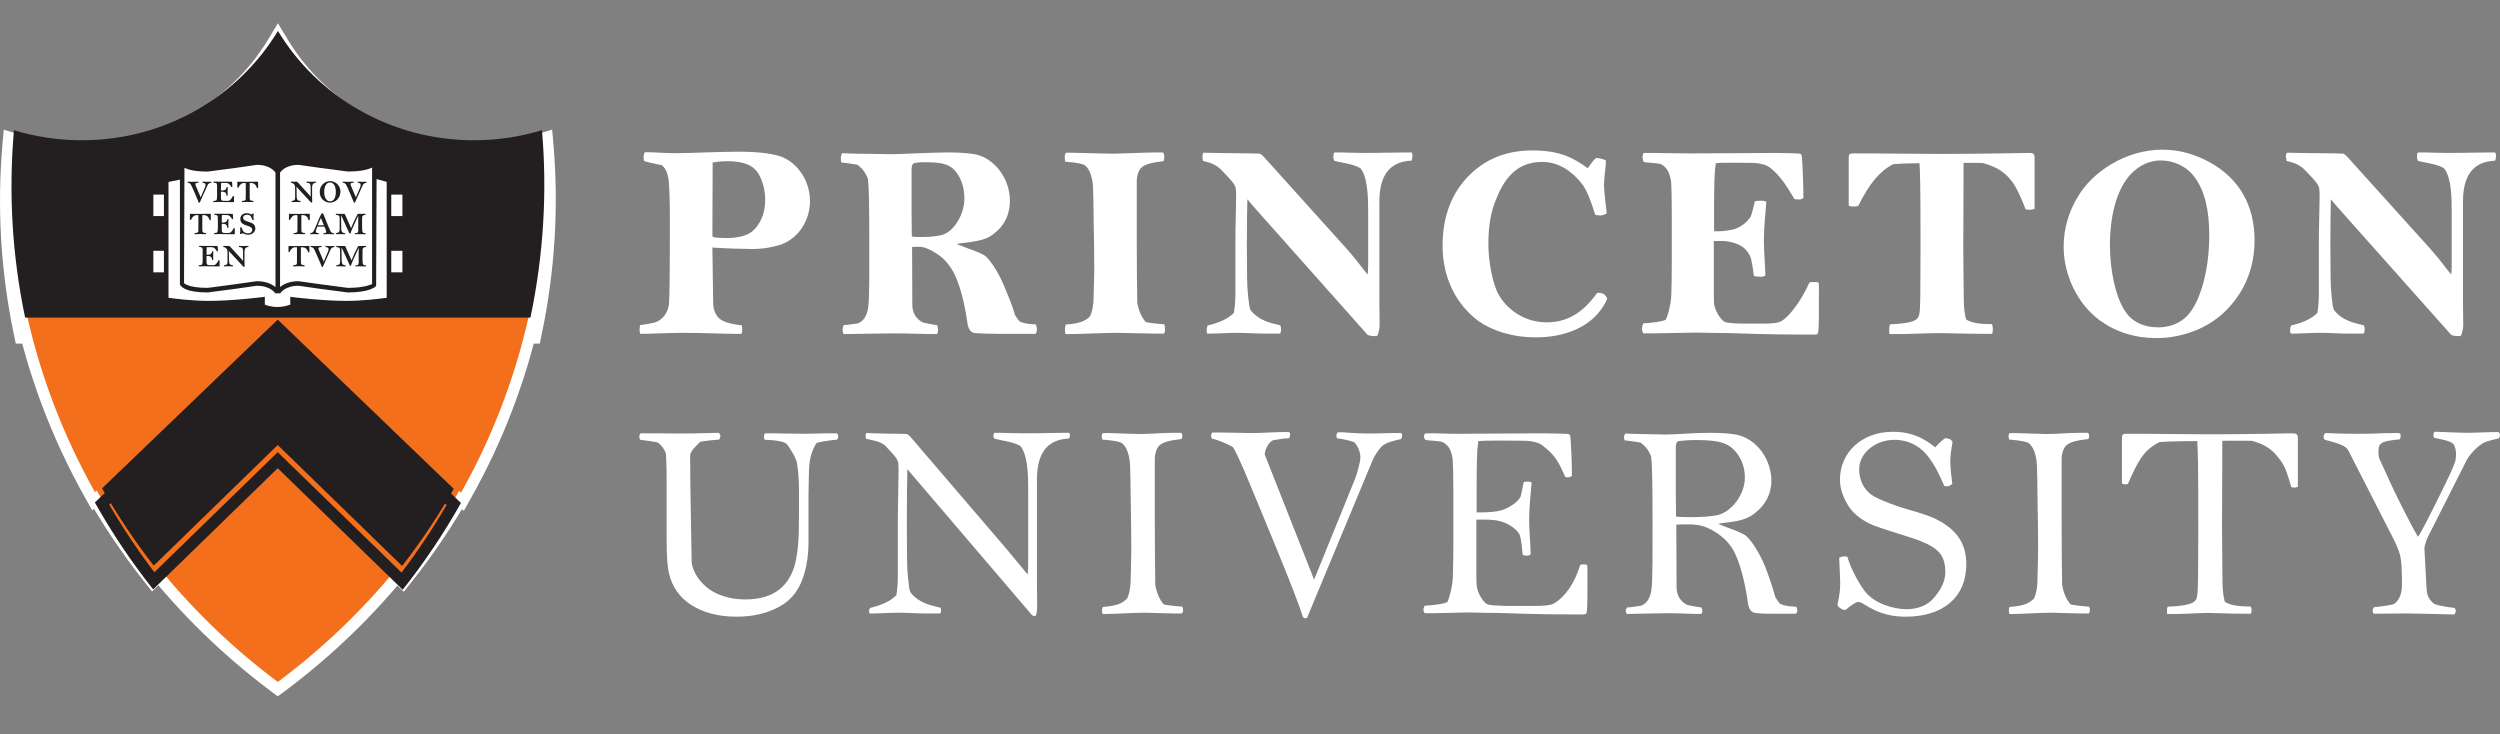 <svg width="160" height="47" viewBox="0 0 160 47" fill="none" xmlns="http://www.w3.org/2000/svg">
<rect x="0" y="0" width="160" height="47" fill="#808080" stroke="none"/>
<path d="M17.558 43.941C14.544 41.688 11.836 39.054 9.511 36.115L9.306 35.855L17.772 27.617L26.265 35.875L26.059 36.135C23.73 39.066 21.018 41.693 17.997 43.941L17.777 44.105L17.558 43.941Z" fill="white"/>
<path d="M17.773 27.107L17.261 27.605L9.288 35.363L8.813 35.825L9.225 36.345C11.569 39.31 14.3 41.965 17.339 44.238L17.778 44.567L18.218 44.24C21.264 41.97 23.999 39.321 26.347 36.367L26.761 35.846L26.284 35.383L18.285 27.605L17.773 27.107ZM17.773 28.132L25.772 35.91C23.451 38.83 20.759 41.43 17.779 43.65C14.766 41.398 12.09 38.784 9.8 35.889L17.773 28.132Z" fill="white"/>
<path d="M17.781 20.758L5.991 32.084L5.759 31.669C3.645 27.908 2.13 23.887 1.255 19.721L1.162 19.279H34.409L34.201 20.296C33.3 24.306 31.829 28.141 29.827 31.702L29.594 32.115L17.781 20.758Z" fill="white"/>
<path d="M34.861 18.9H0.71L0.896 19.785C1.779 23.988 3.307 28.042 5.439 31.838L5.903 32.665L6.588 32.007L17.782 21.256L28.998 32.039L29.683 32.696L30.147 31.869C32.167 28.279 33.651 24.41 34.559 20.369L34.62 20.062L34.676 19.785L34.861 18.9ZM33.957 19.634C33.917 19.827 33.883 20.016 33.842 20.209C32.932 24.258 31.455 28.047 29.507 31.51L17.782 20.237L6.079 31.478C4.008 27.791 2.49 23.803 1.615 19.634L33.957 19.634Z" fill="white"/>
<path d="M17.774 29.5L9.766 37.292L9.513 36.974C8.11 35.199 6.844 33.312 5.751 31.362L5.613 31.113L17.774 19.433L29.958 31.147L29.82 31.393C28.719 33.353 27.455 35.238 26.06 36.994L25.808 37.312L17.774 29.5Z" fill="white"/>
<path d="M17.774 18.922L17.266 19.41L5.563 30.652L5.154 31.045L5.431 31.54C6.533 33.505 7.81 35.41 9.226 37.2L9.731 37.838L10.314 37.27L17.774 30.011L25.261 37.291L25.843 37.857L26.348 37.22C27.755 35.449 29.03 33.547 30.14 31.573L30.419 31.076L30.009 30.684L18.283 19.411L17.774 18.922ZM17.774 19.941L29.5 31.213C28.407 33.159 27.161 35.015 25.773 36.764L17.774 28.986L9.802 36.744C8.41 34.986 7.162 33.126 6.071 31.181L17.774 19.941Z" fill="white"/>
<path d="M17.774 29.5L9.766 37.292L9.513 36.974C8.11 35.199 6.844 33.312 5.751 31.362L5.613 31.113L17.774 19.433L29.958 31.147L29.82 31.393C28.719 33.353 27.455 35.238 26.06 36.994L25.808 37.312L17.774 29.5Z" fill="white"/>
<path d="M17.774 18.922L17.266 19.41L5.563 30.652L5.154 31.045L5.431 31.54C6.533 33.505 7.81 35.41 9.226 37.2L9.731 37.838L10.314 37.27L17.774 30.011L25.261 37.291L25.843 37.857L26.348 37.22C27.755 35.449 29.03 33.547 30.14 31.573L30.419 31.076L30.009 30.684L18.283 19.411L17.774 18.922ZM17.774 19.941L29.5 31.213C28.407 33.159 27.161 35.015 25.773 36.764L17.774 28.986L9.802 36.744C8.41 34.986 7.162 33.126 6.071 31.181L17.774 19.941Z" fill="white"/>
<path d="M1.308 21.607L1.247 21.315C0.414 17.335 0.171 13.264 0.526 9.215L0.566 8.765L0.999 8.896C2.369 9.312 3.796 9.523 5.239 9.523C10.248 9.523 14.936 6.91 17.474 2.703L17.788 2.181L18.102 2.703C20.636 6.91 25.323 9.523 30.333 9.523C31.78 9.523 33.208 9.311 34.579 8.894L35.013 8.761L35.051 9.213C35.399 13.231 35.148 17.302 34.307 21.315L34.247 21.607L1.308 21.607Z" fill="white"/>
<path d="M17.787 1.488L17.158 2.531C14.688 6.628 10.12 9.174 5.239 9.174C3.838 9.174 2.445 8.968 1.105 8.562L0.239 8.3L0.161 9.201C-0.198 13.284 0.047 17.397 0.888 21.409L1.01 21.992H34.545L34.667 21.409C35.515 17.36 35.767 13.252 35.417 9.199L35.339 8.295L34.471 8.56C33.136 8.967 31.743 9.174 30.334 9.174C25.451 9.174 20.884 6.629 18.416 2.532L17.787 1.488ZM17.787 2.911C20.309 7.096 24.983 9.908 30.334 9.908C31.851 9.908 33.311 9.681 34.685 9.263C35.024 13.185 34.795 17.215 33.948 21.258H1.606C0.78 17.317 0.539 13.276 0.892 9.265C2.264 9.681 3.724 9.908 5.239 9.908C10.589 9.908 15.263 7.096 17.787 2.911Z" fill="white"/>
<path d="M9.799 35.884C12.089 38.779 14.765 41.392 17.778 43.645C20.758 41.424 23.45 38.825 25.771 35.904L17.772 28.127L9.799 35.884Z" fill="#F46F1B"/>
<path d="M6.079 31.501L17.782 20.261L29.506 31.533C31.454 28.071 32.932 24.282 33.842 20.233C33.882 20.04 33.916 19.851 33.956 19.658H1.614C2.49 23.827 4.008 27.815 6.079 31.501Z" fill="#F46F1B"/>
<path d="M6.071 31.185C7.162 33.13 8.409 34.989 9.801 36.748L17.774 28.99L25.772 36.767C27.16 35.019 28.406 33.163 29.499 31.216L17.774 19.944L6.071 31.185Z" fill="#F46F1B"/>
<path d="M17.774 28.48L9.839 36.202C8.616 34.627 7.506 32.966 6.531 31.254L17.774 20.456L29.04 31.286C28.057 33.008 26.953 34.657 25.736 36.222L17.774 28.48Z" fill="#231F20"/>
<path d="M17.774 20.919L6.072 32.159C7.162 34.105 8.41 35.964 9.802 37.722L17.774 29.965L25.773 37.743C27.161 35.994 28.407 34.138 29.5 32.191L17.774 20.919ZM17.774 21.938L28.578 32.324C27.709 33.823 26.747 35.266 25.697 36.644L18.287 29.438L17.774 28.941L17.262 29.438L9.878 36.624C8.824 35.236 7.856 33.785 6.993 32.293L17.774 21.938ZM34.686 8.33C33.312 8.75 31.852 8.976 30.334 8.976C24.983 8.976 20.31 6.165 17.788 1.979C15.264 6.165 10.59 8.976 5.239 8.976C3.725 8.976 2.264 8.75 0.892 8.334C0.54 12.344 0.781 16.385 1.607 20.325H33.949C34.796 16.284 35.025 12.252 34.686 8.33Z" fill="#231F20"/>
<path d="M25.754 13.829V12.455H24.913V11.485L24.032 11.239H23.969V10.416C23.969 10.416 23.665 10.78 22.27 10.78C20.951 10.78 20.177 10.352 19.126 10.352C18.116 10.352 17.807 10.929 17.807 10.929V11.262H17.772V10.929C17.772 10.929 17.456 10.352 16.452 10.352C15.402 10.352 14.627 10.783 13.309 10.783C11.914 10.783 11.673 10.418 11.673 10.418V11.284H11.615L10.66 11.485V12.455H9.816V13.829H10.66V16.053H9.816V17.43H10.66V19.14C10.66 19.14 12.074 19.361 13.383 19.361C14.929 19.361 15.822 19.137 16.826 19.117V19.55C16.826 19.55 17.23 19.752 17.77 19.752C18.314 19.752 18.747 19.55 18.747 19.55V19.117C19.749 19.137 20.642 19.361 22.196 19.361C23.499 19.361 24.913 19.14 24.913 19.14V17.43H25.754V16.053H24.913V13.829H25.754Z" fill="white"/>
<path d="M24.748 19.056C24.388 19.108 23.242 19.257 22.176 19.257C20.647 19.257 18.762 19.019 18.743 19.016L18.578 18.993V19.495C18.433 19.55 18.117 19.648 17.746 19.648C17.383 19.648 17.087 19.55 16.949 19.498V18.993L16.784 19.016C16.765 19.019 14.879 19.257 13.36 19.257C12.29 19.257 11.143 19.108 10.784 19.056V11.646C10.918 11.62 11.319 11.534 11.514 11.495V18.206C11.585 18.361 11.892 18.717 13.295 18.717L15.071 18.484L16.428 18.289C17.334 18.289 17.619 18.771 17.631 18.791L17.674 18.768H17.883L17.923 18.791C17.935 18.771 18.214 18.289 19.113 18.289L20.47 18.482L22.261 18.717C23.682 18.717 24.038 18.344 24.073 18.301L24.101 11.46C24.287 11.512 24.628 11.606 24.748 11.64V19.056ZM11.806 10.74C12.041 10.857 12.463 10.981 13.295 10.981L15.084 10.746L16.44 10.551C17.33 10.551 17.614 11.026 17.631 11.052V18.375C17.414 18.195 17.05 17.997 16.428 17.997L15.008 18.197L13.295 18.424C12.041 18.424 11.78 18.123 11.778 18.12C11.778 18.12 11.803 11.239 11.806 10.74ZM17.923 11.052C17.935 11.032 18.214 10.551 19.113 10.551L20.47 10.742L22.261 10.977C23.128 10.977 23.569 10.843 23.814 10.725V18.195C23.795 18.157 23.443 18.424 22.261 18.424L20.534 18.195L19.113 17.997C18.498 17.997 18.138 18.195 17.923 18.373V11.052ZM24.102 11.153L24.107 10.1L23.851 10.37C23.848 10.372 23.535 10.685 22.261 10.685L20.534 10.455L19.113 10.258C18.334 10.258 17.946 10.576 17.777 10.768C17.606 10.576 17.215 10.258 16.44 10.258L15.021 10.459L13.295 10.688C12.041 10.688 11.78 10.387 11.778 10.383L11.518 10.065L11.514 10.47V11.193L10.491 11.408V19.311L10.615 19.328C10.629 19.332 12.054 19.552 13.36 19.552C14.647 19.552 16.174 19.383 16.657 19.326V19.684L16.737 19.727C16.755 19.736 17.179 19.943 17.746 19.943C18.317 19.943 18.768 19.736 18.786 19.727L18.871 19.688V19.326C19.353 19.383 20.881 19.552 22.176 19.552C23.476 19.552 24.903 19.332 24.917 19.329L25.041 19.311V11.417L24.102 11.153Z" fill="#231F20"/>
<path d="M13.521 11.696C13.399 11.705 13.32 11.768 13.284 11.85L12.786 12.959C12.786 12.959 12.762 12.977 12.747 12.977C12.732 12.977 12.713 12.959 12.701 12.925C12.689 12.886 12.628 12.731 12.498 12.428L12.337 12.066C12.28 11.932 12.234 11.844 12.218 11.818C12.161 11.717 12.088 11.708 12.009 11.696C12 11.684 12 11.672 12 11.662C12 11.65 12 11.644 12.006 11.629H12.088C12.182 11.629 12.261 11.636 12.331 11.636C12.413 11.636 12.549 11.626 12.64 11.626H12.695C12.704 11.629 12.707 11.648 12.707 11.656C12.707 11.662 12.707 11.684 12.701 11.692C12.64 11.699 12.504 11.696 12.504 11.78C12.504 11.799 12.507 11.832 12.516 11.854L12.844 12.631L13.117 11.988C13.141 11.934 13.154 11.876 13.153 11.818C13.153 11.744 13.102 11.711 12.965 11.696C12.962 11.686 12.956 11.674 12.956 11.666C12.956 11.654 12.962 11.636 12.965 11.626H13.005C13.066 11.626 13.126 11.636 13.263 11.636C13.287 11.636 13.381 11.629 13.427 11.629H13.521C13.527 11.642 13.533 11.648 13.533 11.66C13.533 11.668 13.527 11.686 13.521 11.696ZM14.908 12.937C14.51 12.937 14.295 12.929 14.24 12.929C14.198 12.929 14.101 12.925 14.052 12.925C13.998 12.925 13.87 12.935 13.73 12.935L13.652 12.931C13.645 12.919 13.645 12.913 13.645 12.901C13.645 12.892 13.645 12.877 13.648 12.865C13.754 12.855 13.831 12.837 13.849 12.822C13.87 12.795 13.885 12.74 13.891 12.621C13.891 12.561 13.894 12.495 13.894 12.425C13.894 12.325 13.891 12.203 13.891 12.057V11.851C13.888 11.708 13.818 11.708 13.669 11.69C13.667 11.677 13.664 11.665 13.664 11.657C13.664 11.647 13.667 11.626 13.676 11.623H13.748C13.797 11.623 13.928 11.626 14.176 11.626C14.404 11.626 14.626 11.629 14.674 11.629C14.704 11.629 14.792 11.633 14.811 11.633C14.842 11.633 14.854 11.635 14.854 11.663L14.872 11.96C14.854 11.969 14.85 11.973 14.836 11.973C14.823 11.973 14.814 11.973 14.805 11.969C14.717 11.821 14.674 11.79 14.608 11.741C14.584 11.723 14.547 11.711 14.492 11.708C14.474 11.708 14.428 11.705 14.316 11.705C14.225 11.705 14.18 11.708 14.168 11.708C14.152 11.708 14.155 11.708 14.149 11.759C14.146 11.79 14.143 11.851 14.143 12.023V12.193H14.188C14.246 12.193 14.304 12.187 14.338 12.179C14.389 12.163 14.444 12.127 14.471 12.085C14.483 12.069 14.495 11.997 14.502 11.975C14.51 11.969 14.526 11.966 14.544 11.966C14.556 11.966 14.567 11.969 14.578 11.975C14.574 12.029 14.565 12.13 14.565 12.257C14.565 12.321 14.572 12.461 14.572 12.519C14.559 12.527 14.553 12.527 14.534 12.527C14.526 12.527 14.508 12.527 14.498 12.525C14.486 12.413 14.468 12.337 14.374 12.297C14.322 12.275 14.28 12.269 14.228 12.269C14.2 12.269 14.168 12.273 14.14 12.275V12.619C14.14 12.697 14.146 12.746 14.158 12.773C14.168 12.795 14.198 12.84 14.238 12.846C14.256 12.849 14.289 12.855 14.358 12.855H14.547C14.596 12.855 14.665 12.849 14.69 12.834C14.736 12.804 14.856 12.673 14.899 12.552C14.918 12.546 14.926 12.546 14.938 12.546C14.95 12.546 14.962 12.549 14.978 12.555V12.901C14.978 12.935 14.956 12.937 14.908 12.937ZM16.486 12.039C16.478 12.039 16.465 12.035 16.45 12.035C16.42 11.953 16.383 11.881 16.353 11.841C16.298 11.775 16.247 11.729 16.11 11.714C16.08 11.711 16.007 11.711 15.982 11.711L15.98 12.291C15.98 12.382 15.98 12.489 15.982 12.689C15.986 12.84 16.052 12.84 16.21 12.861C16.22 12.877 16.223 12.889 16.223 12.898C16.223 12.909 16.22 12.921 16.214 12.931H16.156C16.064 12.931 15.882 12.925 15.825 12.925C15.786 12.925 15.585 12.935 15.491 12.935C15.482 12.919 15.478 12.919 15.478 12.898C15.478 12.889 15.482 12.877 15.488 12.865C15.698 12.849 15.718 12.809 15.724 12.743C15.73 12.701 15.73 12.527 15.73 12.351V11.872C15.73 11.811 15.728 11.751 15.718 11.711C15.679 11.711 15.552 11.711 15.515 11.726C15.409 11.765 15.333 11.854 15.252 12.015C15.242 12.017 15.226 12.017 15.218 12.017C15.206 12.017 15.194 12.015 15.188 12.005V11.669C15.188 11.638 15.19 11.629 15.226 11.629C15.258 11.629 15.306 11.632 15.37 11.632C15.415 11.632 15.606 11.635 15.846 11.635C16.162 11.635 16.395 11.626 16.456 11.626C16.486 11.626 16.508 11.626 16.52 11.638C16.523 11.644 16.52 11.669 16.52 11.687V12.023C16.514 12.035 16.499 12.039 16.486 12.039ZM13.457 14.094C13.445 14.094 13.435 14.09 13.417 14.09C13.391 14.009 13.354 13.936 13.321 13.896C13.269 13.83 13.214 13.784 13.077 13.769C13.047 13.766 12.975 13.766 12.95 13.766L12.947 14.346C12.947 14.437 12.947 14.543 12.95 14.744C12.953 14.896 13.023 14.896 13.181 14.916C13.187 14.927 13.19 14.94 13.19 14.953C13.19 14.965 13.19 14.974 13.184 14.986H13.127C13.032 14.986 12.85 14.98 12.795 14.98C12.755 14.98 12.555 14.99 12.459 14.99C12.452 14.974 12.449 14.974 12.449 14.953C12.449 14.944 12.452 14.932 12.455 14.92C12.665 14.904 12.686 14.865 12.695 14.798C12.698 14.756 12.698 14.582 12.698 14.406V13.927C12.698 13.866 12.698 13.806 12.689 13.766C12.649 13.766 12.519 13.766 12.483 13.781C12.377 13.82 12.303 13.908 12.222 14.07C12.209 14.072 12.194 14.072 12.185 14.072C12.179 14.073 12.174 14.072 12.168 14.07C12.163 14.068 12.159 14.064 12.155 14.06V13.724C12.155 13.694 12.161 13.684 12.194 13.684C12.228 13.684 12.273 13.687 12.337 13.687C12.386 13.687 12.577 13.69 12.817 13.69C13.129 13.69 13.366 13.681 13.423 13.681C13.457 13.681 13.479 13.681 13.487 13.694C13.493 13.7 13.491 13.724 13.491 13.742V14.078C13.487 14.084 13.482 14.088 13.476 14.09C13.47 14.093 13.463 14.094 13.457 14.094ZM14.957 14.992C14.562 14.992 14.343 14.983 14.292 14.983C14.249 14.983 14.152 14.98 14.101 14.98C14.049 14.98 13.918 14.989 13.782 14.989L13.703 14.986C13.697 14.974 13.694 14.968 13.694 14.956C13.694 14.947 13.694 14.932 13.7 14.92C13.806 14.911 13.882 14.892 13.897 14.877C13.921 14.85 13.934 14.795 13.94 14.677C13.943 14.616 13.946 14.549 13.946 14.48C13.946 14.38 13.943 14.258 13.943 14.112C13.943 14.009 13.94 13.948 13.94 13.906C13.936 13.764 13.87 13.764 13.721 13.745C13.716 13.734 13.713 13.723 13.712 13.712C13.712 13.702 13.718 13.681 13.727 13.678H13.797C13.848 13.678 13.976 13.681 14.225 13.681C14.456 13.681 14.674 13.684 14.726 13.684C14.753 13.684 14.844 13.688 14.859 13.688C14.893 13.688 14.905 13.69 14.905 13.718L14.92 14.015C14.905 14.024 14.899 14.027 14.884 14.027C14.875 14.027 14.865 14.027 14.853 14.024C14.768 13.876 14.726 13.845 14.656 13.796C14.632 13.778 14.598 13.766 14.543 13.764C14.525 13.764 14.48 13.76 14.364 13.76C14.277 13.76 14.228 13.764 14.219 13.764C14.201 13.764 14.204 13.764 14.198 13.814C14.198 13.845 14.194 13.906 14.194 14.079V14.248H14.237C14.298 14.248 14.355 14.242 14.386 14.234C14.441 14.218 14.492 14.182 14.523 14.14C14.531 14.124 14.547 14.052 14.55 14.03C14.563 14.024 14.578 14.021 14.592 14.021C14.608 14.021 14.62 14.024 14.629 14.03C14.626 14.085 14.614 14.185 14.614 14.312C14.614 14.376 14.623 14.516 14.623 14.574C14.608 14.582 14.604 14.582 14.586 14.582C14.574 14.582 14.559 14.582 14.547 14.58C14.535 14.467 14.519 14.392 14.422 14.352C14.371 14.331 14.328 14.325 14.28 14.325C14.252 14.325 14.219 14.328 14.192 14.331V14.674C14.192 14.753 14.198 14.801 14.207 14.828C14.219 14.85 14.249 14.895 14.286 14.901C14.304 14.904 14.34 14.911 14.407 14.911H14.598C14.647 14.911 14.714 14.904 14.738 14.889C14.787 14.859 14.908 14.728 14.951 14.607C14.965 14.601 14.978 14.601 14.99 14.601C14.999 14.601 15.014 14.604 15.027 14.61V14.956C15.027 14.989 15.005 14.992 14.957 14.992ZM15.879 15.023C15.77 15.023 15.649 14.98 15.575 14.944C15.56 14.937 15.544 14.932 15.527 14.931C15.513 14.931 15.473 14.953 15.43 14.983C15.399 14.983 15.363 14.968 15.355 14.944C15.355 14.916 15.379 14.835 15.379 14.783C15.379 14.753 15.369 14.604 15.367 14.57C15.379 14.552 15.403 14.543 15.424 14.543H15.445C15.473 14.598 15.527 14.741 15.567 14.798C15.649 14.892 15.77 14.935 15.858 14.935C15.955 14.935 16.028 14.916 16.071 14.871C16.131 14.813 16.143 14.777 16.143 14.713C16.143 14.665 16.135 14.625 16.107 14.595C16.074 14.552 16.046 14.534 15.971 14.498C15.913 14.47 15.709 14.419 15.637 14.379C15.545 14.337 15.5 14.3 15.455 14.252C15.399 14.182 15.379 14.088 15.379 14.012C15.379 13.802 15.545 13.644 15.782 13.644C15.871 13.644 15.992 13.654 16.095 13.736C16.119 13.709 16.144 13.684 16.171 13.66C16.21 13.66 16.238 13.681 16.241 13.696C16.238 13.726 16.22 13.808 16.22 13.876C16.22 13.909 16.241 14.048 16.241 14.07C16.226 14.076 16.21 14.088 16.189 14.088C16.183 14.088 16.174 14.085 16.165 14.082C16.128 14.018 16.095 13.912 16.055 13.854C15.995 13.772 15.91 13.742 15.795 13.742C15.664 13.742 15.557 13.824 15.557 13.936C15.557 14.045 15.646 14.097 15.719 14.13C15.784 14.156 15.849 14.179 15.916 14.2C16.013 14.234 16.086 14.258 16.125 14.279C16.277 14.358 16.341 14.47 16.341 14.625C16.341 14.868 16.122 15.023 15.879 15.023ZM13.985 17.051C13.587 17.051 13.372 17.042 13.317 17.042C13.275 17.042 13.178 17.038 13.129 17.038C13.075 17.038 12.947 17.048 12.807 17.048L12.729 17.044C12.723 17.032 12.723 17.026 12.723 17.014C12.723 17.005 12.723 16.99 12.725 16.978C12.831 16.969 12.907 16.95 12.925 16.935C12.947 16.908 12.963 16.853 12.969 16.735C12.969 16.674 12.971 16.608 12.971 16.538C12.971 16.438 12.969 16.316 12.969 16.17V15.964C12.965 15.822 12.895 15.822 12.747 15.803C12.743 15.793 12.741 15.781 12.741 15.77C12.741 15.76 12.743 15.739 12.753 15.736H12.825C12.874 15.736 13.005 15.74 13.253 15.74C13.481 15.74 13.703 15.742 13.751 15.742C13.782 15.742 13.87 15.746 13.888 15.746C13.919 15.746 13.931 15.748 13.931 15.776L13.949 16.073C13.931 16.082 13.927 16.086 13.913 16.086C13.901 16.086 13.891 16.086 13.882 16.082C13.794 15.934 13.751 15.903 13.685 15.854C13.661 15.836 13.624 15.824 13.569 15.822C13.551 15.822 13.505 15.818 13.393 15.818C13.303 15.818 13.257 15.822 13.245 15.822C13.229 15.822 13.233 15.822 13.227 15.873C13.223 15.903 13.221 15.964 13.221 16.137V16.306H13.265C13.323 16.306 13.381 16.301 13.415 16.292C13.467 16.276 13.521 16.24 13.548 16.198C13.56 16.182 13.573 16.11 13.579 16.088C13.587 16.082 13.603 16.08 13.621 16.08C13.633 16.079 13.645 16.082 13.655 16.088C13.651 16.143 13.643 16.243 13.643 16.37C13.643 16.434 13.649 16.574 13.649 16.632C13.637 16.64 13.63 16.64 13.611 16.64C13.603 16.64 13.585 16.64 13.575 16.638C13.563 16.526 13.545 16.45 13.451 16.41C13.399 16.389 13.357 16.383 13.305 16.383C13.277 16.383 13.245 16.386 13.217 16.389V16.732C13.217 16.811 13.223 16.86 13.235 16.887C13.245 16.908 13.275 16.953 13.315 16.959C13.333 16.962 13.366 16.969 13.435 16.969H13.624C13.673 16.969 13.743 16.962 13.767 16.947C13.812 16.917 13.934 16.786 13.976 16.665C13.994 16.659 14.003 16.659 14.015 16.659C14.027 16.659 14.04 16.662 14.055 16.668V17.014C14.055 17.048 14.034 17.051 13.985 17.051ZM15.898 15.803C15.764 15.809 15.649 15.882 15.649 16.095L15.646 16.769C15.646 16.796 15.658 16.987 15.658 17.06C15.637 17.072 15.615 17.081 15.603 17.081C15.597 17.081 15.585 17.072 15.57 17.06L14.643 16.064L14.653 16.267L14.656 16.635C14.656 16.662 14.662 16.732 14.669 16.783C14.675 16.866 14.699 16.893 14.735 16.923C14.781 16.963 14.857 16.975 14.911 16.981C14.917 16.99 14.92 17.001 14.92 17.011C14.919 17.023 14.914 17.034 14.908 17.044H14.807C14.723 17.044 14.656 17.041 14.568 17.041C14.511 17.041 14.429 17.048 14.371 17.048H14.329C14.325 17.038 14.325 17.023 14.325 17.017C14.325 17.011 14.325 16.999 14.331 16.984C14.398 16.978 14.501 16.947 14.541 16.893C14.556 16.859 14.562 16.799 14.562 16.735V16.265C14.562 16.189 14.559 16.149 14.556 16.077C14.553 16.015 14.541 15.97 14.511 15.933C14.507 15.925 14.477 15.894 14.447 15.863C14.417 15.839 14.343 15.819 14.297 15.8C14.293 15.79 14.29 15.78 14.289 15.769C14.289 15.761 14.291 15.745 14.297 15.737H14.331C14.359 15.737 14.501 15.743 14.611 15.743H14.675C14.687 15.749 14.707 15.761 14.713 15.769L15.4 16.519C15.451 16.577 15.518 16.653 15.555 16.701V16.161C15.555 16.089 15.552 16.037 15.549 16.009C15.543 15.955 15.53 15.907 15.509 15.87C15.488 15.837 15.36 15.819 15.293 15.803C15.287 15.791 15.287 15.775 15.287 15.763C15.287 15.757 15.287 15.749 15.291 15.737H15.33C15.393 15.737 15.497 15.745 15.561 15.745C15.719 15.745 15.767 15.739 15.846 15.739H15.898C15.904 15.751 15.904 15.763 15.904 15.773C15.904 15.779 15.904 15.793 15.898 15.803ZM20.223 11.69C20.093 11.696 19.975 11.768 19.975 11.982V12.655C19.975 12.682 19.983 12.874 19.983 12.947C19.965 12.959 19.941 12.968 19.932 12.968C19.923 12.968 19.913 12.959 19.895 12.947L18.969 11.951L18.982 12.154L18.985 12.522C18.985 12.549 18.991 12.618 18.994 12.67C19.003 12.752 19.027 12.78 19.061 12.81C19.109 12.85 19.185 12.862 19.237 12.868C19.242 12.877 19.246 12.887 19.245 12.898C19.244 12.909 19.241 12.921 19.237 12.931H19.133C19.051 12.931 18.985 12.928 18.894 12.928C18.836 12.928 18.757 12.934 18.699 12.934H18.657C18.654 12.925 18.652 12.914 18.651 12.904C18.651 12.898 18.651 12.886 18.66 12.87C18.724 12.864 18.827 12.834 18.867 12.78C18.885 12.746 18.888 12.686 18.888 12.622V12.152C18.888 12.076 18.888 12.036 18.885 11.963C18.882 11.902 18.867 11.856 18.839 11.82C18.833 11.812 18.805 11.781 18.773 11.75C18.745 11.726 18.669 11.705 18.623 11.686C18.621 11.674 18.617 11.66 18.617 11.656C18.618 11.645 18.62 11.634 18.623 11.623H18.66C18.684 11.623 18.827 11.629 18.936 11.629H19C19.012 11.635 19.033 11.648 19.043 11.656L19.729 12.406C19.78 12.464 19.847 12.54 19.883 12.588V12.048C19.883 11.975 19.877 11.924 19.875 11.896C19.872 11.847 19.858 11.799 19.835 11.756C19.813 11.723 19.686 11.705 19.623 11.69C19.617 11.677 19.613 11.664 19.613 11.65C19.613 11.644 19.613 11.635 19.619 11.623H19.659C19.723 11.623 19.826 11.632 19.889 11.632C20.044 11.632 20.096 11.626 20.175 11.626H20.223C20.229 11.636 20.232 11.648 20.233 11.66C20.232 11.67 20.229 11.681 20.223 11.69ZM21.374 11.814C21.31 11.73 21.232 11.678 21.113 11.678C21.004 11.678 20.934 11.726 20.87 11.814C20.791 11.914 20.748 12.075 20.748 12.279C20.748 12.479 20.791 12.637 20.864 12.737C20.93 12.834 21.006 12.883 21.122 12.883C21.262 12.883 21.344 12.816 21.408 12.703C21.465 12.603 21.492 12.464 21.492 12.282C21.492 12.066 21.45 11.915 21.374 11.814ZM21.586 12.773C21.459 12.897 21.282 12.971 21.118 12.971C20.964 12.971 20.785 12.904 20.66 12.783C20.524 12.652 20.463 12.476 20.463 12.282C20.463 12.097 20.524 11.92 20.66 11.787C20.806 11.647 20.964 11.59 21.122 11.59C21.238 11.59 21.344 11.62 21.468 11.687C21.672 11.817 21.79 12.033 21.79 12.269C21.79 12.455 21.717 12.64 21.586 12.773ZM23.45 11.696C23.332 11.705 23.253 11.768 23.216 11.85L22.718 12.959C22.718 12.959 22.694 12.977 22.679 12.977C22.664 12.977 22.643 12.959 22.634 12.925C22.622 12.886 22.56 12.731 22.427 12.428L22.27 12.066C22.212 11.932 22.166 11.844 22.151 11.818C22.09 11.717 22.02 11.708 21.941 11.696C21.929 11.684 21.929 11.672 21.929 11.662C21.929 11.65 21.929 11.644 21.938 11.629H22.02C22.111 11.629 22.19 11.636 22.26 11.636C22.342 11.636 22.479 11.626 22.573 11.626H22.624C22.637 11.629 22.64 11.648 22.64 11.656C22.64 11.662 22.64 11.684 22.634 11.692C22.57 11.699 22.436 11.696 22.436 11.78C22.436 11.799 22.436 11.832 22.448 11.854L22.773 12.631L23.05 11.988C23.072 11.934 23.083 11.876 23.083 11.818C23.083 11.744 23.032 11.711 22.894 11.696C22.892 11.686 22.888 11.674 22.888 11.666C22.888 11.654 22.892 11.636 22.894 11.626H22.934C22.994 11.626 23.056 11.636 23.195 11.636C23.216 11.636 23.314 11.629 23.359 11.629H23.453C23.46 11.642 23.462 11.648 23.462 11.66C23.462 11.668 23.46 11.686 23.45 11.696ZM19.795 14.094C19.783 14.094 19.774 14.09 19.756 14.09C19.729 14.009 19.692 13.936 19.659 13.896C19.607 13.83 19.553 13.784 19.416 13.769C19.385 13.766 19.313 13.766 19.289 13.766L19.285 14.346C19.285 14.437 19.285 14.543 19.289 14.744C19.291 14.896 19.361 14.896 19.519 14.916C19.529 14.932 19.529 14.944 19.529 14.953C19.529 14.965 19.529 14.974 19.523 14.986H19.465C19.371 14.986 19.189 14.98 19.133 14.98C19.094 14.98 18.894 14.99 18.797 14.99C18.791 14.974 18.787 14.974 18.787 14.953C18.787 14.944 18.791 14.932 18.793 14.92C19.003 14.904 19.024 14.865 19.033 14.798C19.037 14.756 19.037 14.582 19.037 14.406V13.927C19.037 13.866 19.037 13.806 19.027 13.766C18.987 13.766 18.857 13.766 18.821 13.781C18.715 13.82 18.642 13.908 18.56 14.07C18.548 14.072 18.532 14.072 18.523 14.072C18.517 14.073 18.512 14.072 18.507 14.07C18.501 14.068 18.497 14.064 18.493 14.06V13.724C18.493 13.694 18.499 13.684 18.532 13.684C18.566 13.684 18.611 13.687 18.675 13.687C18.724 13.687 18.915 13.69 19.155 13.69C19.467 13.69 19.704 13.681 19.762 13.681C19.795 13.681 19.817 13.681 19.826 13.694C19.831 13.7 19.829 13.724 19.829 13.742V14.078C19.825 14.084 19.82 14.088 19.814 14.09C19.808 14.093 19.802 14.094 19.795 14.094ZM20.539 13.951H20.536C20.509 14.003 20.461 14.115 20.442 14.164C20.372 14.334 20.348 14.392 20.335 14.416H20.727C20.697 14.337 20.597 14.097 20.539 13.951ZM21.368 14.992H21.265C21.198 14.992 21.122 14.984 21.043 14.984C20.919 14.984 20.761 14.992 20.7 14.992C20.694 14.986 20.691 14.974 20.691 14.959C20.691 14.95 20.694 14.938 20.697 14.928C20.825 14.922 20.876 14.902 20.876 14.85C20.876 14.828 20.876 14.786 20.837 14.68C20.797 14.582 20.776 14.54 20.767 14.516C20.761 14.507 20.758 14.501 20.731 14.501H20.317C20.29 14.534 20.257 14.625 20.221 14.752C20.211 14.786 20.211 14.816 20.211 14.828C20.211 14.871 20.251 14.92 20.397 14.922C20.403 14.934 20.406 14.947 20.405 14.959C20.405 14.968 20.405 14.977 20.403 14.99H20.366C20.269 14.99 20.241 14.984 20.139 14.984C20.071 14.984 19.911 14.99 19.856 14.99C19.853 14.977 19.85 14.974 19.85 14.962C19.85 14.953 19.85 14.944 19.856 14.928C19.935 14.91 20.007 14.889 20.045 14.832C20.065 14.802 20.135 14.68 20.211 14.492C20.284 14.316 20.372 14.094 20.411 14.003C20.467 13.887 20.485 13.851 20.503 13.812C20.525 13.765 20.548 13.72 20.573 13.675C20.585 13.66 20.612 13.651 20.624 13.651C20.645 13.651 20.673 13.663 20.681 13.678C20.694 13.702 20.709 13.727 20.712 13.742C20.788 13.924 20.849 14.085 20.943 14.309C20.991 14.422 21.015 14.495 21.067 14.613C21.104 14.686 21.125 14.744 21.161 14.81C21.21 14.91 21.289 14.91 21.368 14.932C21.371 14.941 21.38 14.95 21.38 14.962C21.38 14.974 21.374 14.98 21.368 14.992ZM23.395 14.992L22.865 14.986H22.719C22.714 14.976 22.71 14.964 22.709 14.953C22.709 14.935 22.713 14.932 22.721 14.92C22.749 14.916 22.819 14.92 22.852 14.908C22.907 14.883 22.928 14.829 22.928 14.75V13.806H22.925L22.645 14.419C22.615 14.486 22.579 14.558 22.549 14.631C22.485 14.774 22.451 14.871 22.433 14.929C22.424 14.953 22.403 14.953 22.391 14.953C22.373 14.953 22.361 14.947 22.351 14.916C22.315 14.838 22.291 14.786 22.279 14.753L21.841 13.79H21.832V14.036L21.841 14.65C21.841 14.838 21.939 14.926 22.087 14.926C22.093 14.935 22.097 14.945 22.099 14.956C22.099 14.968 22.096 14.979 22.09 14.989C22.081 14.989 22.051 14.992 22.023 14.992C22.005 14.992 21.908 14.983 21.769 14.983C21.729 14.983 21.647 14.986 21.583 14.986H21.495C21.492 14.974 21.489 14.965 21.489 14.953C21.489 14.95 21.492 14.935 21.495 14.926C21.532 14.916 21.659 14.886 21.687 14.859C21.714 14.832 21.738 14.777 21.738 14.646V13.972C21.735 13.866 21.723 13.824 21.671 13.788C21.65 13.772 21.568 13.764 21.498 13.754C21.493 13.743 21.49 13.73 21.489 13.718C21.489 13.708 21.492 13.696 21.498 13.681C21.55 13.681 21.641 13.688 21.732 13.688H22.051C22.063 13.696 22.069 13.702 22.078 13.72L22.469 14.607L22.539 14.431C22.601 14.288 22.689 14.072 22.813 13.842C22.84 13.79 22.873 13.724 22.891 13.69L23.389 13.681C23.395 13.694 23.401 13.702 23.401 13.714C23.401 13.726 23.399 13.738 23.393 13.748C23.338 13.757 23.244 13.757 23.198 13.832C23.183 13.857 23.174 13.882 23.174 13.988V14.622C23.174 14.865 23.235 14.889 23.262 14.908C23.277 14.916 23.353 14.926 23.395 14.926C23.401 14.938 23.405 14.947 23.405 14.959C23.405 14.977 23.399 14.98 23.395 14.992ZM19.765 16.152C19.753 16.152 19.744 16.149 19.725 16.149C19.698 16.067 19.661 15.994 19.629 15.954C19.577 15.888 19.523 15.842 19.385 15.828C19.355 15.824 19.282 15.824 19.258 15.824L19.255 16.404C19.255 16.495 19.255 16.601 19.258 16.802C19.261 16.953 19.331 16.953 19.489 16.975C19.495 16.986 19.498 16.998 19.497 17.011C19.497 17.023 19.497 17.032 19.491 17.044H19.434C19.34 17.044 19.158 17.038 19.103 17.038C19.063 17.038 18.863 17.048 18.767 17.048C18.76 17.032 18.757 17.032 18.757 17.011C18.757 17.002 18.76 16.99 18.763 16.978C18.973 16.962 18.994 16.923 19.003 16.856C19.006 16.814 19.006 16.641 19.006 16.465V15.986C19.006 15.924 19.006 15.864 18.997 15.824C18.957 15.824 18.827 15.824 18.791 15.84C18.684 15.879 18.611 15.966 18.53 16.128C18.517 16.131 18.502 16.131 18.493 16.131C18.487 16.131 18.482 16.13 18.476 16.128C18.471 16.126 18.466 16.123 18.463 16.118V15.782C18.463 15.752 18.469 15.742 18.502 15.742C18.536 15.742 18.581 15.746 18.645 15.746C18.693 15.746 18.885 15.748 19.125 15.748C19.437 15.748 19.674 15.74 19.731 15.74C19.765 15.74 19.787 15.74 19.795 15.752C19.801 15.758 19.799 15.782 19.799 15.8V16.137C19.795 16.142 19.79 16.146 19.784 16.148C19.778 16.151 19.771 16.152 19.765 16.152ZM21.395 15.809C21.277 15.818 21.197 15.882 21.161 15.964L20.663 17.072C20.663 17.072 20.639 17.09 20.624 17.09C20.609 17.09 20.587 17.072 20.579 17.038C20.567 16.999 20.506 16.844 20.372 16.541L20.214 16.179C20.157 16.046 20.111 15.957 20.096 15.931C20.035 15.831 19.965 15.821 19.886 15.809C19.874 15.797 19.874 15.785 19.874 15.775C19.874 15.763 19.874 15.757 19.884 15.743H19.965C20.056 15.743 20.135 15.749 20.205 15.749C20.287 15.749 20.423 15.739 20.518 15.739H20.569C20.581 15.743 20.585 15.761 20.585 15.769C20.585 15.775 20.585 15.797 20.579 15.806C20.515 15.812 20.381 15.809 20.381 15.894C20.381 15.913 20.381 15.945 20.393 15.967L20.718 16.744L20.994 16.101C21.017 16.047 21.028 15.989 21.027 15.931C21.027 15.857 20.976 15.824 20.839 15.809C20.837 15.8 20.833 15.787 20.833 15.779C20.833 15.767 20.837 15.749 20.839 15.739H20.879C20.94 15.739 21.001 15.749 21.14 15.749C21.161 15.749 21.259 15.743 21.303 15.743H21.398C21.404 15.755 21.407 15.761 21.407 15.773C21.407 15.781 21.404 15.8 21.395 15.809ZM23.423 17.051L22.895 17.044H22.746C22.74 17.032 22.74 17.017 22.74 17.011C22.74 16.993 22.74 16.99 22.749 16.978C22.78 16.974 22.846 16.978 22.883 16.966C22.934 16.941 22.955 16.887 22.955 16.808V16.042C22.955 16.042 22.958 15.903 22.958 15.864H22.952L22.676 16.477C22.642 16.544 22.61 16.616 22.576 16.69C22.515 16.832 22.479 16.929 22.46 16.987C22.454 17.011 22.434 17.011 22.418 17.011C22.403 17.011 22.39 17.005 22.378 16.975C22.346 16.896 22.321 16.844 22.308 16.811L21.868 15.848H21.86V16.094L21.868 16.708C21.872 16.896 21.966 16.984 22.118 16.984C22.124 16.993 22.126 17.011 22.126 17.014C22.126 17.023 22.126 17.035 22.12 17.048C22.108 17.048 22.081 17.051 22.05 17.051C22.032 17.051 21.938 17.042 21.798 17.042C21.756 17.042 21.674 17.044 21.614 17.044H21.526C21.52 17.032 21.516 17.023 21.516 17.011C21.516 17.008 21.52 16.993 21.526 16.984C21.559 16.975 21.69 16.944 21.717 16.917C21.741 16.89 21.766 16.835 21.766 16.704L21.768 16.395L21.766 16.03C21.762 15.924 21.753 15.882 21.698 15.846C21.678 15.83 21.596 15.822 21.528 15.812C21.521 15.801 21.517 15.789 21.516 15.776C21.516 15.766 21.52 15.754 21.528 15.739C21.578 15.739 21.672 15.745 21.76 15.745H22.081C22.09 15.754 22.1 15.76 22.106 15.778L22.497 16.665L22.57 16.489C22.628 16.346 22.718 16.131 22.843 15.9C22.867 15.848 22.904 15.782 22.922 15.748L23.417 15.739C23.423 15.752 23.432 15.76 23.432 15.772C23.432 15.784 23.426 15.794 23.42 15.806C23.368 15.816 23.274 15.816 23.229 15.89C23.213 15.916 23.201 15.94 23.201 16.046V16.68C23.201 16.923 23.262 16.947 23.292 16.966C23.305 16.975 23.381 16.984 23.423 16.984C23.432 16.996 23.435 17.005 23.435 17.017C23.435 17.035 23.429 17.038 23.423 17.051Z" fill="#231F20"/>
<path d="M51.838 12.864C51.838 11.661 51.15 10.54 50.125 10.078C49.598 9.851 48.669 9.708 47.26 9.708C46.026 9.708 44.104 9.805 43.257 9.805C42.663 9.805 41.767 9.739 41.27 9.739C41.222 9.819 41.189 9.931 41.189 9.995C41.189 10.061 41.189 10.235 41.237 10.316C41.542 10.413 42.038 10.491 42.359 10.574C42.631 10.812 42.695 11.022 42.791 11.487C42.839 12.045 42.871 12.752 42.871 13.968C42.871 17.348 42.856 19.123 42.807 19.508C42.744 19.99 42.423 20.486 41.894 20.644C41.654 20.693 41.3 20.773 40.967 20.804C40.944 20.915 40.933 21.028 40.933 21.14C40.933 21.269 40.95 21.287 40.98 21.367C41.493 21.367 42.999 21.301 43.576 21.301C45.002 21.301 46.459 21.367 47.05 21.367H47.452C47.5 21.301 47.5 21.189 47.5 21.112C47.5 21.014 47.5 20.885 47.468 20.822C46.986 20.759 46.267 20.662 45.963 20.308C45.802 20.119 45.642 19.843 45.642 19.365L45.593 15.842C46.553 15.904 47.58 15.936 48.14 15.936C48.877 15.936 49.501 15.81 49.996 15.649C51.134 15.219 51.838 14.094 51.838 12.864ZM48.974 12.797C48.974 13.615 48.684 14.335 48.157 14.8C47.82 15.072 47.291 15.233 46.491 15.233C46.154 15.233 45.897 15.219 45.802 15.201C45.674 15.184 45.593 15.17 45.593 15.087L45.61 10.396C45.802 10.382 46.075 10.316 46.54 10.316C47.628 10.316 48.301 10.588 48.62 11.262C48.843 11.693 48.974 12.238 48.974 12.797ZM66.364 21.095C66.364 21.014 66.333 20.822 66.284 20.759C66.125 20.759 65.469 20.727 65.228 20.549C65.147 20.454 65.02 20.263 64.955 20.148C64.746 19.414 64.508 18.917 64.266 18.309C63.93 17.508 63.466 16.754 63.082 16.401C62.937 16.275 62.441 16.065 61.88 15.873C61.624 15.778 61.416 15.698 61.224 15.617C61.464 15.569 61.575 15.551 61.88 15.523C63.066 15.377 63.337 15.17 63.641 14.929C64.283 14.447 64.634 13.713 64.634 12.846C64.634 11.549 63.801 10.301 62.633 9.931C62.247 9.819 61.562 9.756 60.712 9.756C59.51 9.756 57.829 9.868 57.029 9.868C56.787 9.868 55.393 9.836 54.834 9.836C54.592 9.836 53.984 9.805 53.89 9.805C53.841 9.917 53.809 10.043 53.809 10.11C53.809 10.172 53.825 10.333 53.841 10.396C54.113 10.428 54.61 10.491 54.866 10.54C55.25 10.829 55.379 11.053 55.538 11.406C55.62 11.92 55.634 13.231 55.634 15.489C55.634 17.124 55.651 19.012 55.571 19.622C55.524 20.021 55.379 20.501 54.914 20.693C54.707 20.727 54.321 20.791 54.002 20.804C53.953 20.885 53.921 21.046 53.921 21.126C53.921 21.175 53.953 21.301 53.984 21.381C54.211 21.381 56.661 21.335 57.172 21.335C58.196 21.335 59.062 21.381 59.975 21.381C60.006 21.318 60.038 21.206 60.038 21.14C60.038 21.031 60.006 20.87 59.975 20.804C59.654 20.773 59.255 20.679 59.079 20.644C58.678 20.454 58.388 20.07 58.388 19.508L58.374 15.81C58.5 15.793 58.661 15.793 58.79 15.793C58.996 15.793 59.238 15.827 59.637 16.048C60.23 16.387 60.52 16.628 60.904 17.219C61.416 18.019 61.753 19.491 61.913 20.662C61.961 20.997 62.088 21.287 62.394 21.318C62.521 21.335 63.37 21.367 63.979 21.367H66.269C66.333 21.301 66.364 21.175 66.364 21.095ZM61.721 12.72C61.721 13.713 61.048 14.849 60.265 15.041C59.943 15.121 59.541 15.17 58.95 15.17C58.79 15.17 58.549 15.17 58.357 15.135L58.341 13.775V10.829C58.341 10.637 58.389 10.525 58.437 10.477C58.484 10.428 58.774 10.382 59.111 10.382C60.359 10.382 60.904 10.491 61.352 11.245C61.607 11.678 61.721 12.175 61.721 12.72ZM74.563 21.078C74.563 20.997 74.546 20.822 74.516 20.759C74.275 20.742 73.619 20.679 73.331 20.615C73.075 20.308 72.897 19.959 72.786 19.382C72.77 18.613 72.753 17.026 72.753 15.537V11.598C72.753 11.165 72.929 10.829 73.043 10.732C73.347 10.445 73.955 10.382 74.469 10.316C74.5 10.252 74.516 10.078 74.516 10.012C74.516 9.917 74.469 9.788 74.436 9.757H73.971C73.298 9.757 71.729 9.836 71.184 9.836C70.848 9.836 69.279 9.788 68.574 9.774H68.224C68.174 9.836 68.143 9.9 68.143 10.043C68.143 10.11 68.157 10.27 68.174 10.347C68.96 10.413 69.31 10.491 69.423 10.574C69.616 10.717 69.887 11.071 69.953 11.934C69.967 12.238 69.983 12.895 69.998 14.37C70.016 15.17 70.032 16.289 70.032 17.219C70.032 17.684 69.998 18.725 69.983 19.284C69.953 19.669 69.871 20.036 69.761 20.246C69.569 20.406 69.375 20.693 68.206 20.773C68.174 20.836 68.157 21.046 68.157 21.112C68.157 21.238 68.19 21.301 68.19 21.381H68.463C69.104 21.381 70.705 21.301 71.537 21.301C71.778 21.301 73.442 21.35 73.971 21.35H74.5C74.546 21.269 74.563 21.14 74.563 21.078ZM90.398 9.98C90.398 9.917 90.38 9.805 90.349 9.757H89.978C89.178 9.757 88.668 9.787 87.225 9.787C86.728 9.787 85.99 9.757 85.816 9.757H85.4C85.351 9.787 85.334 9.966 85.334 10.029C85.334 10.11 85.351 10.235 85.417 10.301C85.672 10.382 86.648 10.491 87.066 10.766C87.353 11.102 87.48 11.773 87.528 12.399C87.546 12.637 87.563 12.877 87.563 13.535V16.883C87.563 17.268 87.546 17.393 87.528 17.572C87.259 17.268 86.871 16.691 86.232 15.971L80.89 10.043C80.841 9.98 80.746 9.9 80.648 9.837C80.521 9.837 80.296 9.819 80.169 9.819C79.142 9.819 77.286 9.774 77.013 9.774C76.982 9.836 76.951 9.931 76.951 9.995C76.951 10.029 76.982 10.252 76.996 10.301C77.237 10.364 77.766 10.445 78.199 10.91C78.457 11.196 78.904 11.598 79.048 11.92C79.096 12.031 79.112 12.206 79.112 12.431C79.112 13.262 79.065 14.433 79.065 15.551V18.805C79.065 19.333 79.016 19.749 78.967 20.021C78.632 20.375 78.12 20.63 77.286 20.836C77.254 20.919 77.223 21.046 77.223 21.126C77.223 21.175 77.237 21.335 77.27 21.35H77.575C77.894 21.35 78.632 21.301 79.112 21.301C79.816 21.301 80.296 21.35 80.953 21.35H81.909C81.971 21.335 81.989 21.14 81.989 21.078C81.989 21.014 81.971 20.885 81.94 20.822C81.384 20.679 80.569 20.549 80.024 19.829C79.914 19.588 79.816 18.404 79.816 17.841C79.816 17.33 79.799 16.628 79.799 15.681C79.799 14.416 79.816 13.311 79.832 12.752C79.928 12.864 80.041 13.007 80.121 13.102L87.514 21.416C87.594 21.494 87.881 21.511 87.962 21.511C88.042 21.511 88.091 21.511 88.154 21.479C88.185 21.398 88.297 21.141 88.297 20.759C88.297 20.294 88.28 19.812 88.28 19.574V12.895C88.28 10.893 89.227 10.333 90.332 10.284C90.38 10.203 90.398 10.061 90.398 9.98ZM102.864 19.123C102.816 18.98 102.686 18.739 102.319 18.739C102.286 18.739 102.238 18.756 102.207 18.756C101.245 20.119 100.188 20.63 98.987 20.63C97.321 20.63 96.137 19.508 95.752 18.515C95.543 17.987 95.256 16.834 95.256 15.6C95.256 14.433 95.432 13.486 95.736 12.797C96.44 10.941 97.465 10.364 98.715 10.364C99.757 10.364 100.621 10.959 101.277 11.805C101.55 12.175 101.837 12.895 102.092 13.744C102.158 13.758 102.302 13.79 102.446 13.79C102.542 13.79 102.767 13.713 102.83 13.646C102.816 13.472 102.655 12.238 102.655 11.854C102.655 11.375 102.782 10.588 102.782 10.284C102.686 10.186 102.366 10.123 102.158 10.11C101.918 10.284 101.837 10.491 101.614 10.766C100.717 10.123 99.883 9.628 98.059 9.628C96.377 9.628 95.046 10.203 94.038 11.214C92.934 12.301 92.325 13.807 92.325 15.73C92.325 17.778 93.19 19.462 94.583 20.518C95.466 21.157 96.762 21.591 98.314 21.591C100.268 21.591 101.694 20.853 102.414 19.878C102.701 19.491 102.733 19.396 102.864 19.123ZM116.411 18.564C116.411 18.34 116.411 18.243 116.394 18.099C116.314 18.05 116.282 18.05 116.154 18.05C116.042 18.05 115.915 18.05 115.8 18.082C115.259 19.316 114.472 20.276 114.041 20.532C113.801 20.679 113.432 20.71 112.838 20.71H111.527C111.015 20.71 110.613 20.662 110.47 20.63C110.229 20.581 109.974 20.197 109.862 19.941C109.749 19.669 109.684 19.669 109.684 18.931V15.426H110.278C110.437 15.426 110.823 15.457 111.254 15.649C111.655 15.827 111.816 16.065 111.975 16.324C112.12 16.544 112.214 17.428 112.246 17.652C112.328 17.697 112.536 17.714 112.665 17.714C112.791 17.714 112.871 17.697 112.983 17.634C112.983 17.201 112.887 16.033 112.887 15.391C112.887 14.59 112.999 13.486 113.046 12.912C112.983 12.877 112.887 12.846 112.728 12.846C112.616 12.846 112.407 12.846 112.311 12.895C112.263 13.119 112.086 13.79 112.054 13.839C111.816 14.24 111.396 14.545 110.966 14.674C110.678 14.751 110.261 14.8 110.036 14.8H109.701V13.311C109.701 11.773 109.732 11.277 109.749 10.987C109.764 10.798 109.796 10.588 109.813 10.445C109.957 10.428 110.036 10.413 110.774 10.413C111.701 10.413 112.135 10.428 112.279 10.428C112.728 10.462 113.064 10.557 113.304 10.749C113.913 11.214 114.378 11.948 114.841 12.735C114.937 12.766 115.098 12.766 115.178 12.766C115.274 12.766 115.29 12.735 115.419 12.671C115.419 11.693 115.353 10.428 115.321 10.029C115.304 9.868 115.274 9.819 114.954 9.819C114.825 9.819 114.217 9.787 113.577 9.787C112.665 9.787 112.294 9.805 110.9 9.805C110.148 9.805 108.595 9.819 107.939 9.819C106.978 9.819 106.161 9.787 105.745 9.787H105.199C105.151 9.851 105.121 9.98 105.121 10.043C105.121 10.123 105.151 10.301 105.199 10.364C105.392 10.428 106.145 10.413 106.37 10.54C106.594 10.732 106.801 10.812 106.946 11.581C106.978 11.92 106.994 12.846 106.994 13.584V16.882C106.994 17.554 106.978 18.533 106.961 18.931C106.93 19.556 106.706 20.308 106.611 20.454C106.465 20.567 105.808 20.662 105.168 20.693C105.121 20.791 105.088 20.951 105.088 21.046C105.088 21.14 105.121 21.255 105.168 21.335H105.696C106.209 21.335 108.098 21.286 108.532 21.286C108.932 21.286 109.701 21.318 110.63 21.318C111.141 21.318 112.648 21.416 115.883 21.416C116.01 21.416 116.153 21.43 116.314 21.381C116.363 21.301 116.363 21.269 116.379 21.126C116.411 20.804 116.411 19.86 116.411 18.564ZM130.214 13.359V10.092C130.214 9.851 130.119 9.787 129.879 9.787C129.398 9.787 126.869 9.851 124.307 9.851C122.32 9.851 120.671 9.819 119.774 9.819H118.588C118.381 9.819 118.317 9.868 118.317 10.092V13.151C118.381 13.199 118.491 13.217 118.574 13.217C118.637 13.217 118.862 13.217 118.925 13.181C119.645 11.727 120.319 10.941 121.168 10.508C121.647 10.462 122.591 10.445 122.848 10.445C122.864 10.619 122.881 11.182 122.895 11.854C122.912 13.007 122.912 13.503 122.912 16.226C122.912 18.581 122.895 19.637 122.864 19.892C122.801 20.34 122.881 20.679 120.959 20.759C120.91 20.87 120.91 20.997 120.91 21.126C120.91 21.189 120.91 21.318 120.927 21.381H121.55C122.144 21.381 123.536 21.318 124.115 21.318C124.578 21.318 126.068 21.367 127.044 21.367H127.492C127.54 21.286 127.54 21.112 127.54 21.031C127.54 20.934 127.524 20.822 127.477 20.741C127.299 20.741 126.275 20.773 125.828 20.437C125.779 20.263 125.683 19.798 125.683 19.236C125.667 17.508 125.65 16.851 125.65 15.698C125.65 14.209 125.667 13.199 125.667 10.428C125.891 10.428 126.404 10.413 126.883 10.428C127.878 10.7 128.358 11.07 128.79 11.644C129.061 12.014 129.351 12.637 129.638 13.391C129.735 13.423 129.816 13.423 129.91 13.423C129.975 13.423 130.183 13.391 130.214 13.359ZM144.291 15.377C144.291 13.136 143.298 11.423 141.44 10.396C140.448 9.851 139.455 9.579 138.398 9.579C136.061 9.579 133.946 10.973 132.999 12.559C132.391 13.552 132.074 14.639 132.074 15.793C132.074 17.634 132.97 19.445 134.362 20.486C135.42 21.255 136.62 21.636 138.014 21.636C138.865 21.636 139.664 21.479 140.448 21.175C141.329 20.836 142.082 20.308 142.674 19.652C143.715 18.515 144.291 17.058 144.291 15.377ZM141.393 15.072C141.393 17.491 140.72 19.622 139.808 20.375C139.344 20.759 138.766 20.951 138.11 20.951C137.215 20.951 136.428 20.598 135.982 19.878C135.373 18.949 135.035 17.218 135.035 15.715C135.035 13.486 135.611 11.742 136.637 10.893C137.182 10.445 137.741 10.27 138.302 10.27C139.169 10.27 140.001 10.685 140.48 11.375C141.089 12.206 141.393 13.408 141.393 15.072ZM159.744 9.98C159.744 9.917 159.731 9.805 159.697 9.756H159.33C158.528 9.756 158.018 9.787 156.574 9.787C156.077 9.787 155.34 9.756 155.165 9.756H154.749C154.701 9.787 154.685 9.966 154.685 10.029C154.685 10.11 154.701 10.235 154.764 10.301C155.023 10.382 155.998 10.491 156.413 10.766C156.703 11.101 156.831 11.773 156.879 12.399C156.894 12.637 156.91 12.877 156.91 13.535V16.882C156.91 17.267 156.894 17.393 156.879 17.572C156.606 17.267 156.223 16.691 155.581 15.97L150.233 10.043C150.185 9.98 150.088 9.9 149.993 9.836C149.864 9.836 149.641 9.819 149.514 9.819C148.486 9.819 146.631 9.774 146.357 9.774C146.326 9.836 146.293 9.931 146.293 9.995C146.293 10.029 146.326 10.252 146.34 10.301C146.581 10.364 147.109 10.445 147.543 10.91C147.799 11.196 148.247 11.598 148.391 11.92C148.439 12.031 148.455 12.206 148.455 12.43C148.455 13.262 148.406 14.433 148.406 15.551V18.805C148.406 19.333 148.36 19.749 148.311 20.021C147.977 20.375 147.462 20.63 146.631 20.836C146.597 20.919 146.568 21.046 146.568 21.126C146.568 21.175 146.581 21.335 146.614 21.35H146.917C147.239 21.35 147.977 21.301 148.455 21.301C149.16 21.301 149.641 21.35 150.297 21.35H151.258C151.321 21.335 151.339 21.14 151.339 21.078C151.339 21.014 151.321 20.885 151.29 20.822C150.73 20.679 149.912 20.549 149.367 19.829C149.256 19.588 149.16 18.404 149.16 17.841C149.16 17.33 149.144 16.628 149.144 15.681C149.144 14.416 149.16 13.311 149.176 12.752C149.274 12.863 149.385 13.007 149.464 13.102L156.864 21.416C156.943 21.494 157.231 21.511 157.312 21.511C157.391 21.511 157.439 21.511 157.504 21.479C157.536 21.398 157.648 21.14 157.648 20.759C157.648 20.294 157.631 19.812 157.631 19.574V12.895C157.631 10.893 158.576 10.333 159.68 10.284C159.731 10.203 159.744 10.061 159.744 9.98ZM53.649 27.939C53.649 27.876 53.617 27.778 53.569 27.732H53.106C52.609 27.732 51.936 27.763 51.359 27.763C50.719 27.763 49.999 27.732 49.533 27.732H48.958C48.909 27.827 48.892 27.858 48.892 27.939C48.892 28.005 48.909 28.067 48.941 28.148C49.007 28.148 50.175 28.162 50.383 28.452C50.559 28.693 50.943 29.284 51.007 29.637C51.038 29.797 51.136 30.454 51.136 31.399C51.136 32.759 51.136 33.67 51.12 34.153C51.087 35.051 50.99 35.754 50.83 36.282C50.383 37.676 49.343 38.364 47.692 38.364C46.987 38.364 46.379 38.221 45.818 37.963C44.776 37.452 44.28 36.473 44.266 35.946L44.184 31.143L44.169 29.189C44.169 28.82 44.633 28.483 44.792 28.292C44.921 28.228 45.625 28.162 46.026 28.131C46.075 28.036 46.106 27.987 46.106 27.907C46.106 27.827 46.059 27.746 45.994 27.7L45.386 27.715C44.792 27.732 44.009 27.746 43.513 27.746C42.743 27.746 42.15 27.732 41.671 27.732H40.999C40.934 27.778 40.918 27.876 40.918 27.956C40.918 28.036 40.934 28.099 40.982 28.148C41.493 28.211 41.83 28.26 42.055 28.306C42.327 28.466 42.52 28.739 42.616 29.011C42.632 29.221 42.664 29.732 42.664 30.741V34.586C42.664 35.578 42.712 36.282 42.824 36.732C43.031 37.564 43.479 38.221 44.217 38.7C45.001 39.213 45.979 39.468 47.148 39.468C48.221 39.468 49.133 39.245 49.902 38.812C50.702 38.381 51.198 37.676 51.487 36.683C51.646 36.092 51.744 35.45 51.744 34.778V31.703C51.744 31.126 51.775 30.406 51.775 30.116C51.792 29.253 52.017 28.739 52.257 28.355C52.512 28.275 52.737 28.228 53.586 28.131C53.617 28.067 53.649 28.018 53.649 27.939ZM68.478 27.858C68.478 27.795 68.463 27.746 68.429 27.7H68.062C67.262 27.7 66.909 27.732 65.469 27.732C64.971 27.732 64.235 27.7 64.06 27.7H63.641C63.595 27.732 63.578 27.844 63.578 27.907C63.578 27.987 63.595 28.018 63.658 28.082C63.915 28.162 64.892 28.275 65.308 28.547C65.595 28.886 65.724 29.557 65.772 30.182C65.787 30.42 65.804 30.661 65.804 31.318V36.075C65.804 36.459 65.787 36.588 65.772 36.764C65.5 36.459 65.036 35.865 64.412 35.128L58.293 27.987C58.244 27.921 58.15 27.844 58.053 27.778C57.925 27.778 57.766 27.763 57.637 27.763C56.612 27.763 55.716 27.715 55.442 27.715C55.411 27.778 55.396 27.81 55.396 27.876C55.396 27.907 55.411 28.036 55.426 28.082C55.667 28.148 56.371 28.228 56.661 28.532C56.916 28.82 57.301 29.155 57.444 29.476C57.493 29.588 57.51 29.763 57.51 29.99C57.51 30.822 57.461 32.343 57.461 33.464V36.875C57.461 37.403 57.413 37.819 57.366 38.092C57.028 38.445 56.516 38.7 55.683 38.91C55.651 38.99 55.619 39.022 55.619 39.102C55.619 39.15 55.634 39.245 55.667 39.26H55.971C56.291 39.26 57.028 39.213 57.51 39.213C58.213 39.213 58.533 39.26 59.189 39.26H60.152C60.216 39.245 60.23 39.116 60.23 39.053C60.23 38.99 60.216 38.955 60.182 38.892C59.624 38.749 58.807 38.619 58.262 37.899C58.15 37.658 58.053 36.442 58.053 35.883C58.053 35.369 58.037 34.537 58.037 33.593C58.037 32.328 58.053 30.581 58.07 30.021C58.166 30.134 58.31 30.308 58.421 30.437L66.012 39.326C66.091 39.406 66.124 39.42 66.207 39.42C66.283 39.42 66.236 39.42 66.301 39.389C66.332 39.308 66.381 39.053 66.381 38.668C66.381 38.203 66.365 37.724 66.365 37.484V30.678C66.365 28.676 67.311 28.113 68.415 28.067C68.463 27.987 68.478 27.939 68.478 27.858ZM75.717 39.053C75.717 38.973 75.702 38.892 75.669 38.829C75.428 38.812 74.773 38.749 74.483 38.685C74.227 38.381 74.053 38.029 73.938 37.452C73.924 36.683 73.907 34.939 73.907 33.447V29.381C73.907 28.948 74.083 28.61 74.196 28.515C74.501 28.228 75.108 28.162 75.621 28.099C75.654 28.036 75.669 27.956 75.669 27.893C75.67 27.857 75.663 27.821 75.648 27.788C75.635 27.755 75.614 27.725 75.588 27.7H75.125C74.452 27.7 73.491 27.778 72.945 27.778C72.611 27.778 71.649 27.732 70.946 27.715H70.593C70.544 27.778 70.513 27.778 70.513 27.921C70.513 27.987 70.528 28.05 70.544 28.131C71.328 28.196 71.681 28.275 71.792 28.355C71.986 28.5 72.258 28.851 72.323 29.718C72.337 30.021 72.354 30.839 72.37 32.311C72.385 33.111 72.403 34.202 72.403 35.128C72.403 35.596 72.37 36.795 72.354 37.354C72.323 37.739 72.243 38.109 72.129 38.315C71.938 38.476 71.746 38.763 70.577 38.846C70.544 38.91 70.528 39.022 70.528 39.084C70.528 39.213 70.561 39.213 70.561 39.294H70.832C71.474 39.294 72.466 39.213 73.298 39.213C73.539 39.213 74.595 39.26 75.125 39.26H75.654C75.702 39.182 75.717 39.116 75.717 39.053ZM89.74 27.893C89.74 27.827 89.723 27.732 89.66 27.715H89.115C88.731 27.715 88.122 27.746 87.85 27.746C86.553 27.746 86.088 27.666 85.896 27.666H85.609C85.575 27.746 85.526 27.795 85.526 27.876C85.526 27.939 85.56 27.987 85.56 28.05C85.935 28.095 86.305 28.176 86.664 28.292C86.857 28.483 87.067 28.868 87.067 29.302C87.067 29.459 86.906 30.213 86.679 30.758L84.103 37.099L80.938 29.075C80.985 28.693 81.193 28.323 81.464 28.179C81.735 28.148 82.069 28.05 82.502 28.05C82.534 27.987 82.565 27.893 82.565 27.827C82.565 27.763 82.551 27.666 82.485 27.651H82.083C81.592 27.651 80.841 27.715 79.992 27.715C79.624 27.715 78.904 27.683 78.198 27.683H77.574C77.541 27.746 77.511 27.778 77.511 27.876C77.511 27.97 77.527 28.005 77.559 28.067C78.007 28.179 78.44 28.355 78.904 28.61C79.208 29.06 79.865 30.678 80.218 31.524L81.543 34.729C82.645 37.389 83.302 39.164 83.383 39.468C83.463 39.517 83.383 39.563 83.526 39.563C83.67 39.563 83.655 39.535 83.687 39.455L87.818 29.525C87.961 29.172 88.186 28.837 88.394 28.61C88.65 28.323 89.178 28.211 89.674 28.099C89.691 28.036 89.74 27.97 89.74 27.893ZM101.597 36.634C101.597 36.41 101.597 36.312 101.582 36.17C101.501 36.121 101.47 36.121 101.341 36.121C101.229 36.121 101.246 36.121 101.133 36.155C100.78 37.323 100.173 38.19 99.483 38.605C99.243 38.749 98.81 38.78 98.123 38.78H96.329C95.769 38.763 95.417 38.732 95.272 38.7C95.032 38.654 94.775 38.267 94.665 38.012C94.55 37.739 94.487 37.644 94.487 36.907V33.254H95C95.512 33.254 95.928 33.289 96.361 33.481C96.762 33.657 97.066 33.912 97.225 34.167C97.371 34.394 97.419 35.274 97.45 35.498C97.53 35.547 97.579 35.561 97.706 35.561C97.834 35.561 97.849 35.547 97.963 35.481C97.963 35.051 97.866 33.88 97.866 33.241C97.866 32.44 97.978 31.462 98.025 30.885C97.963 30.853 97.93 30.822 97.77 30.822C97.657 30.822 97.611 30.822 97.514 30.868C97.467 31.095 97.337 31.766 97.307 31.815C97.066 32.213 96.504 32.534 96.073 32.664C95.784 32.744 95.368 32.793 94.759 32.793H94.504V31.221C94.504 29.686 94.536 29.06 94.55 28.77C94.567 28.578 94.599 28.372 94.616 28.228C94.759 28.211 95.224 28.196 95.962 28.196C96.888 28.196 97.579 28.211 97.723 28.211C98.171 28.243 98.507 28.34 98.747 28.532C99.532 29.141 99.74 29.542 100.173 30.518C100.269 30.55 100.283 30.55 100.366 30.55C100.46 30.55 100.477 30.518 100.604 30.454C100.604 29.476 100.54 28.372 100.509 27.97C100.491 27.81 100.46 27.763 100.141 27.763C100.013 27.763 99.404 27.732 98.764 27.732C97.849 27.732 97.482 27.746 96.088 27.746C95.336 27.746 94.008 27.763 93.351 27.763C92.39 27.763 92.18 27.732 91.763 27.732H91.215C91.166 27.795 91.133 27.858 91.133 27.921C91.133 28.005 91.166 28.082 91.215 28.148C91.409 28.211 92.166 28.196 92.39 28.323C92.613 28.515 92.821 28.564 92.966 29.332C92.998 29.669 93.015 30.758 93.015 31.496V34.792C93.015 35.463 92.998 36.571 92.982 36.97C92.949 37.596 92.725 38.381 92.63 38.525C92.484 38.636 91.828 38.732 91.182 38.763C91.133 38.861 91.1 38.924 91.1 39.022C91.1 39.116 91.133 39.164 91.182 39.245H91.714C92.229 39.245 93.511 39.196 93.942 39.196C94.343 39.196 94.888 39.228 95.817 39.228C96.329 39.228 97.834 39.326 101.07 39.326C101.198 39.326 101.341 39.343 101.501 39.294C101.55 39.213 101.55 39.182 101.566 39.039C101.597 38.717 101.597 37.931 101.597 36.634ZM115.033 39.067C115.033 38.99 115.003 38.892 114.954 38.829C114.794 38.829 114.136 38.797 113.896 38.619C113.817 38.525 113.689 38.333 113.624 38.221C113.416 37.484 113.193 36.826 112.951 36.219C112.616 35.418 112.151 34.663 111.767 34.313C111.623 34.184 111.175 33.975 110.613 33.785C110.358 33.688 110.148 33.608 109.957 33.527C110.197 33.481 110.309 33.464 110.613 33.432C111.655 33.303 112.007 33.08 112.312 32.839C112.951 32.36 113.368 31.639 113.368 30.773C113.368 29.476 112.535 28.243 111.366 27.876C110.982 27.763 110.292 27.7 109.445 27.7C108.244 27.7 107.346 27.81 106.545 27.81C106.307 27.81 105.521 27.778 104.961 27.778C104.721 27.778 104.112 27.746 104.016 27.746C103.969 27.858 103.936 27.893 103.936 27.956C103.936 28.018 103.952 28.113 103.969 28.179C104.24 28.211 104.736 28.275 104.993 28.323C105.377 28.61 105.506 28.837 105.666 29.189C105.745 29.7 105.762 31.143 105.762 33.401C105.762 35.033 105.778 37.085 105.696 37.693C105.65 38.092 105.506 38.57 105.041 38.763C104.833 38.797 104.448 38.861 104.128 38.878C104.08 38.956 104.046 39.022 104.046 39.101C104.046 39.15 104.08 39.213 104.112 39.294C104.336 39.294 106.178 39.245 106.69 39.245C107.716 39.245 107.971 39.294 108.883 39.294C108.917 39.228 108.949 39.182 108.949 39.116C108.949 39.004 108.917 38.941 108.883 38.878C108.565 38.846 108.163 38.749 107.987 38.717C107.586 38.525 107.3 38.141 107.3 37.578L107.283 33.576C107.412 33.559 107.875 33.559 108.002 33.559C108.436 33.559 108.869 33.593 109.284 33.785C109.893 34.055 110.47 34.489 110.854 35.082C111.366 35.883 111.703 37.403 111.864 38.57C111.91 38.91 112.039 39.196 112.344 39.228C112.471 39.245 112.665 39.277 113.273 39.277H114.937C115.003 39.213 115.033 39.15 115.033 39.067ZM111.671 30.581C111.671 31.605 110.854 32.758 109.91 32.968C109.524 33.048 108.964 33.097 108.244 33.097C108.051 33.097 107.506 33.097 107.267 33.062L107.251 31.654V28.627C107.251 28.417 107.3 28.306 107.363 28.26C107.427 28.211 108.083 28.162 108.484 28.162C109.988 28.162 110.678 28.306 111.223 29.092C111.527 29.525 111.671 30.021 111.671 30.581ZM125.842 36.106C125.842 34.824 125.268 33.946 124.033 33.289C123.696 33.097 123.105 32.887 122.256 32.647C121.279 32.373 120.462 32.055 119.934 31.766C119.582 31.573 118.988 31.046 118.988 30.021C118.988 28.997 120.031 28.148 121.246 28.148C122.207 28.148 122.977 28.627 123.44 29.267C123.843 29.829 123.986 30.085 124.433 31.095C124.482 31.108 124.545 31.126 124.594 31.126C124.737 31.126 124.866 31.046 124.947 30.965C124.898 30.563 124.819 30.004 124.819 29.525C124.819 29.109 124.915 28.564 124.964 28.275C124.834 28.082 124.69 28.05 124.482 28.05C124.259 28.196 124.049 28.417 123.856 28.627C122.801 27.778 121.936 27.634 121.135 27.634C119.166 27.634 117.757 28.948 117.757 30.692C117.757 31.287 117.964 31.863 118.348 32.454C118.701 32.95 119.214 33.335 119.904 33.625C120.367 33.814 122.448 34.442 122.736 34.555C124.017 35.051 124.499 35.481 124.499 36.617C124.499 37.18 124.259 37.676 123.794 38.235C123.378 38.749 122.72 38.99 122.016 38.99C121.263 38.99 119.966 38.668 119.325 37.805C118.941 37.309 118.397 36.267 118.236 35.642C118.125 35.61 118.125 35.61 118.013 35.61C117.916 35.61 117.803 35.642 117.708 35.705C117.708 35.914 117.773 36.97 117.773 37.291C117.773 38.075 117.628 38.459 117.597 38.717C117.644 38.878 117.916 39.039 118.11 39.039C118.444 38.749 118.796 38.525 118.911 38.525C119.005 38.525 119.149 38.57 119.292 38.668C120.333 39.343 121.2 39.468 121.969 39.468C124.227 39.468 125.842 38.333 125.842 36.106ZM133.754 39.053C133.754 38.973 133.737 38.892 133.706 38.829C133.468 38.812 132.81 38.749 132.521 38.685C132.266 38.381 132.089 38.029 131.978 37.452C131.961 36.683 131.944 34.939 131.944 33.447V29.381C131.944 28.948 132.122 28.61 132.233 28.515C132.536 28.228 133.147 28.162 133.657 28.099C133.69 28.036 133.706 27.956 133.706 27.893C133.706 27.795 133.657 27.732 133.627 27.7H133.164C132.49 27.7 131.528 27.778 130.983 27.778C130.647 27.778 129.686 27.732 128.982 27.715H128.629C128.582 27.778 128.55 27.778 128.55 27.921C128.55 27.987 128.566 28.05 128.582 28.131C129.368 28.196 129.72 28.275 129.831 28.355C130.023 28.5 130.295 28.851 130.361 29.718C130.376 30.021 130.39 30.839 130.407 32.311C130.424 33.111 130.439 34.202 130.439 35.128C130.439 35.596 130.407 36.795 130.39 37.354C130.361 37.739 130.278 38.109 130.168 38.315C129.974 38.476 129.783 38.763 128.614 38.846C128.582 38.91 128.566 39.022 128.566 39.084C128.566 39.213 128.596 39.213 128.596 39.294H128.87C129.512 39.294 130.504 39.213 131.336 39.213C131.577 39.213 132.632 39.26 133.164 39.26H133.69C133.737 39.182 133.754 39.116 133.754 39.053ZM147.064 31.143V28.036C147.064 27.795 146.966 27.732 146.726 27.732C146.246 27.732 144.035 27.795 141.473 27.795C139.486 27.795 138.158 27.763 137.261 27.763H136.076C135.869 27.763 135.803 27.81 135.803 28.036V30.934C135.869 30.983 135.918 30.997 135.994 30.997C136.061 30.997 136.124 30.997 136.188 30.965C136.813 29.571 137.133 28.837 138.206 28.292C138.686 28.243 140.367 28.228 140.625 28.228C140.64 28.404 140.657 28.963 140.673 29.637C140.689 30.79 140.689 31.413 140.689 34.139C140.689 36.491 140.673 37.707 140.64 37.963C140.578 38.413 140.657 38.749 138.736 38.829C138.686 38.941 138.686 38.973 138.686 39.102C138.686 39.164 138.686 39.228 138.703 39.294H139.327C139.919 39.294 140.704 39.228 141.282 39.228C141.746 39.228 142.627 39.277 143.604 39.277H144.052C144.1 39.196 144.1 39.116 144.1 39.039C144.1 38.941 144.083 38.892 144.035 38.812C143.859 38.812 142.835 38.846 142.386 38.508C142.337 38.333 142.24 37.868 142.24 37.309C142.227 35.578 142.21 34.761 142.21 33.608C142.21 32.119 142.227 30.983 142.227 28.211C142.45 28.211 143.636 28.196 144.118 28.211C145.108 28.483 145.492 28.851 145.924 29.427C146.31 29.941 146.406 30.406 146.644 31.174C146.743 31.206 146.789 31.206 146.886 31.206C146.948 31.206 147.031 31.174 147.064 31.143ZM160.001 27.844C160.001 27.746 159.938 27.715 159.906 27.651C159.249 27.651 158.385 27.7 158.048 27.7C157.23 27.7 156.239 27.634 155.806 27.634C155.757 27.732 155.741 27.746 155.741 27.827C155.741 27.892 155.752 27.957 155.773 28.018C156.239 28.113 156.91 28.228 157.039 28.452C157.151 28.659 157.184 28.82 157.184 29.075C157.184 29.267 157.169 29.459 157.087 29.669C156.943 30.067 156.639 30.692 156.206 31.573C155.469 33.062 155.005 33.992 154.748 34.359C154.333 33.657 153.404 31.8 153.181 31.318L152.282 29.364C152.251 29.302 152.218 29.075 152.218 28.931C152.218 28.725 152.251 28.578 152.282 28.515C152.427 28.228 152.924 28.196 153.596 28.113C153.627 28.036 153.644 27.939 153.644 27.876C153.644 27.763 153.596 27.795 153.548 27.715H153.26C152.187 27.715 152.506 27.763 150.665 27.763C149.882 27.763 148.935 27.715 148.808 27.715C148.744 27.827 148.711 27.844 148.711 27.956C148.711 28.018 148.727 28.067 148.777 28.148C149.848 28.404 150.168 28.595 150.281 28.805L153.084 34.296C153.356 34.81 153.515 35.208 153.596 35.498C153.708 35.946 153.726 36.603 153.726 37.418C153.726 38.109 153.484 38.476 153.211 38.654C153.1 38.717 152.298 38.829 151.931 38.861C151.866 38.972 151.848 39.004 151.848 39.084C151.848 39.164 151.882 39.213 151.899 39.277C152.715 39.277 153.564 39.26 154.045 39.26C154.381 39.26 154.893 39.277 155.838 39.294C156.382 39.308 156.799 39.326 157.087 39.326C157.119 39.26 157.169 39.196 157.169 39.116C157.169 39.039 157.151 38.99 157.103 38.91C156.59 38.846 155.872 38.749 155.711 38.588C155.453 38.315 155.327 38.19 155.293 37.564L155.166 35.16C155.149 34.985 155.214 34.824 155.23 34.778C155.277 34.6 155.34 34.457 155.403 34.328L157.871 29.444C158.094 29.028 158.576 28.564 158.897 28.372C159.123 28.228 159.618 28.131 159.938 28.05C159.972 27.97 160.001 27.907 160.001 27.844Z" fill="white"/>
</svg>
